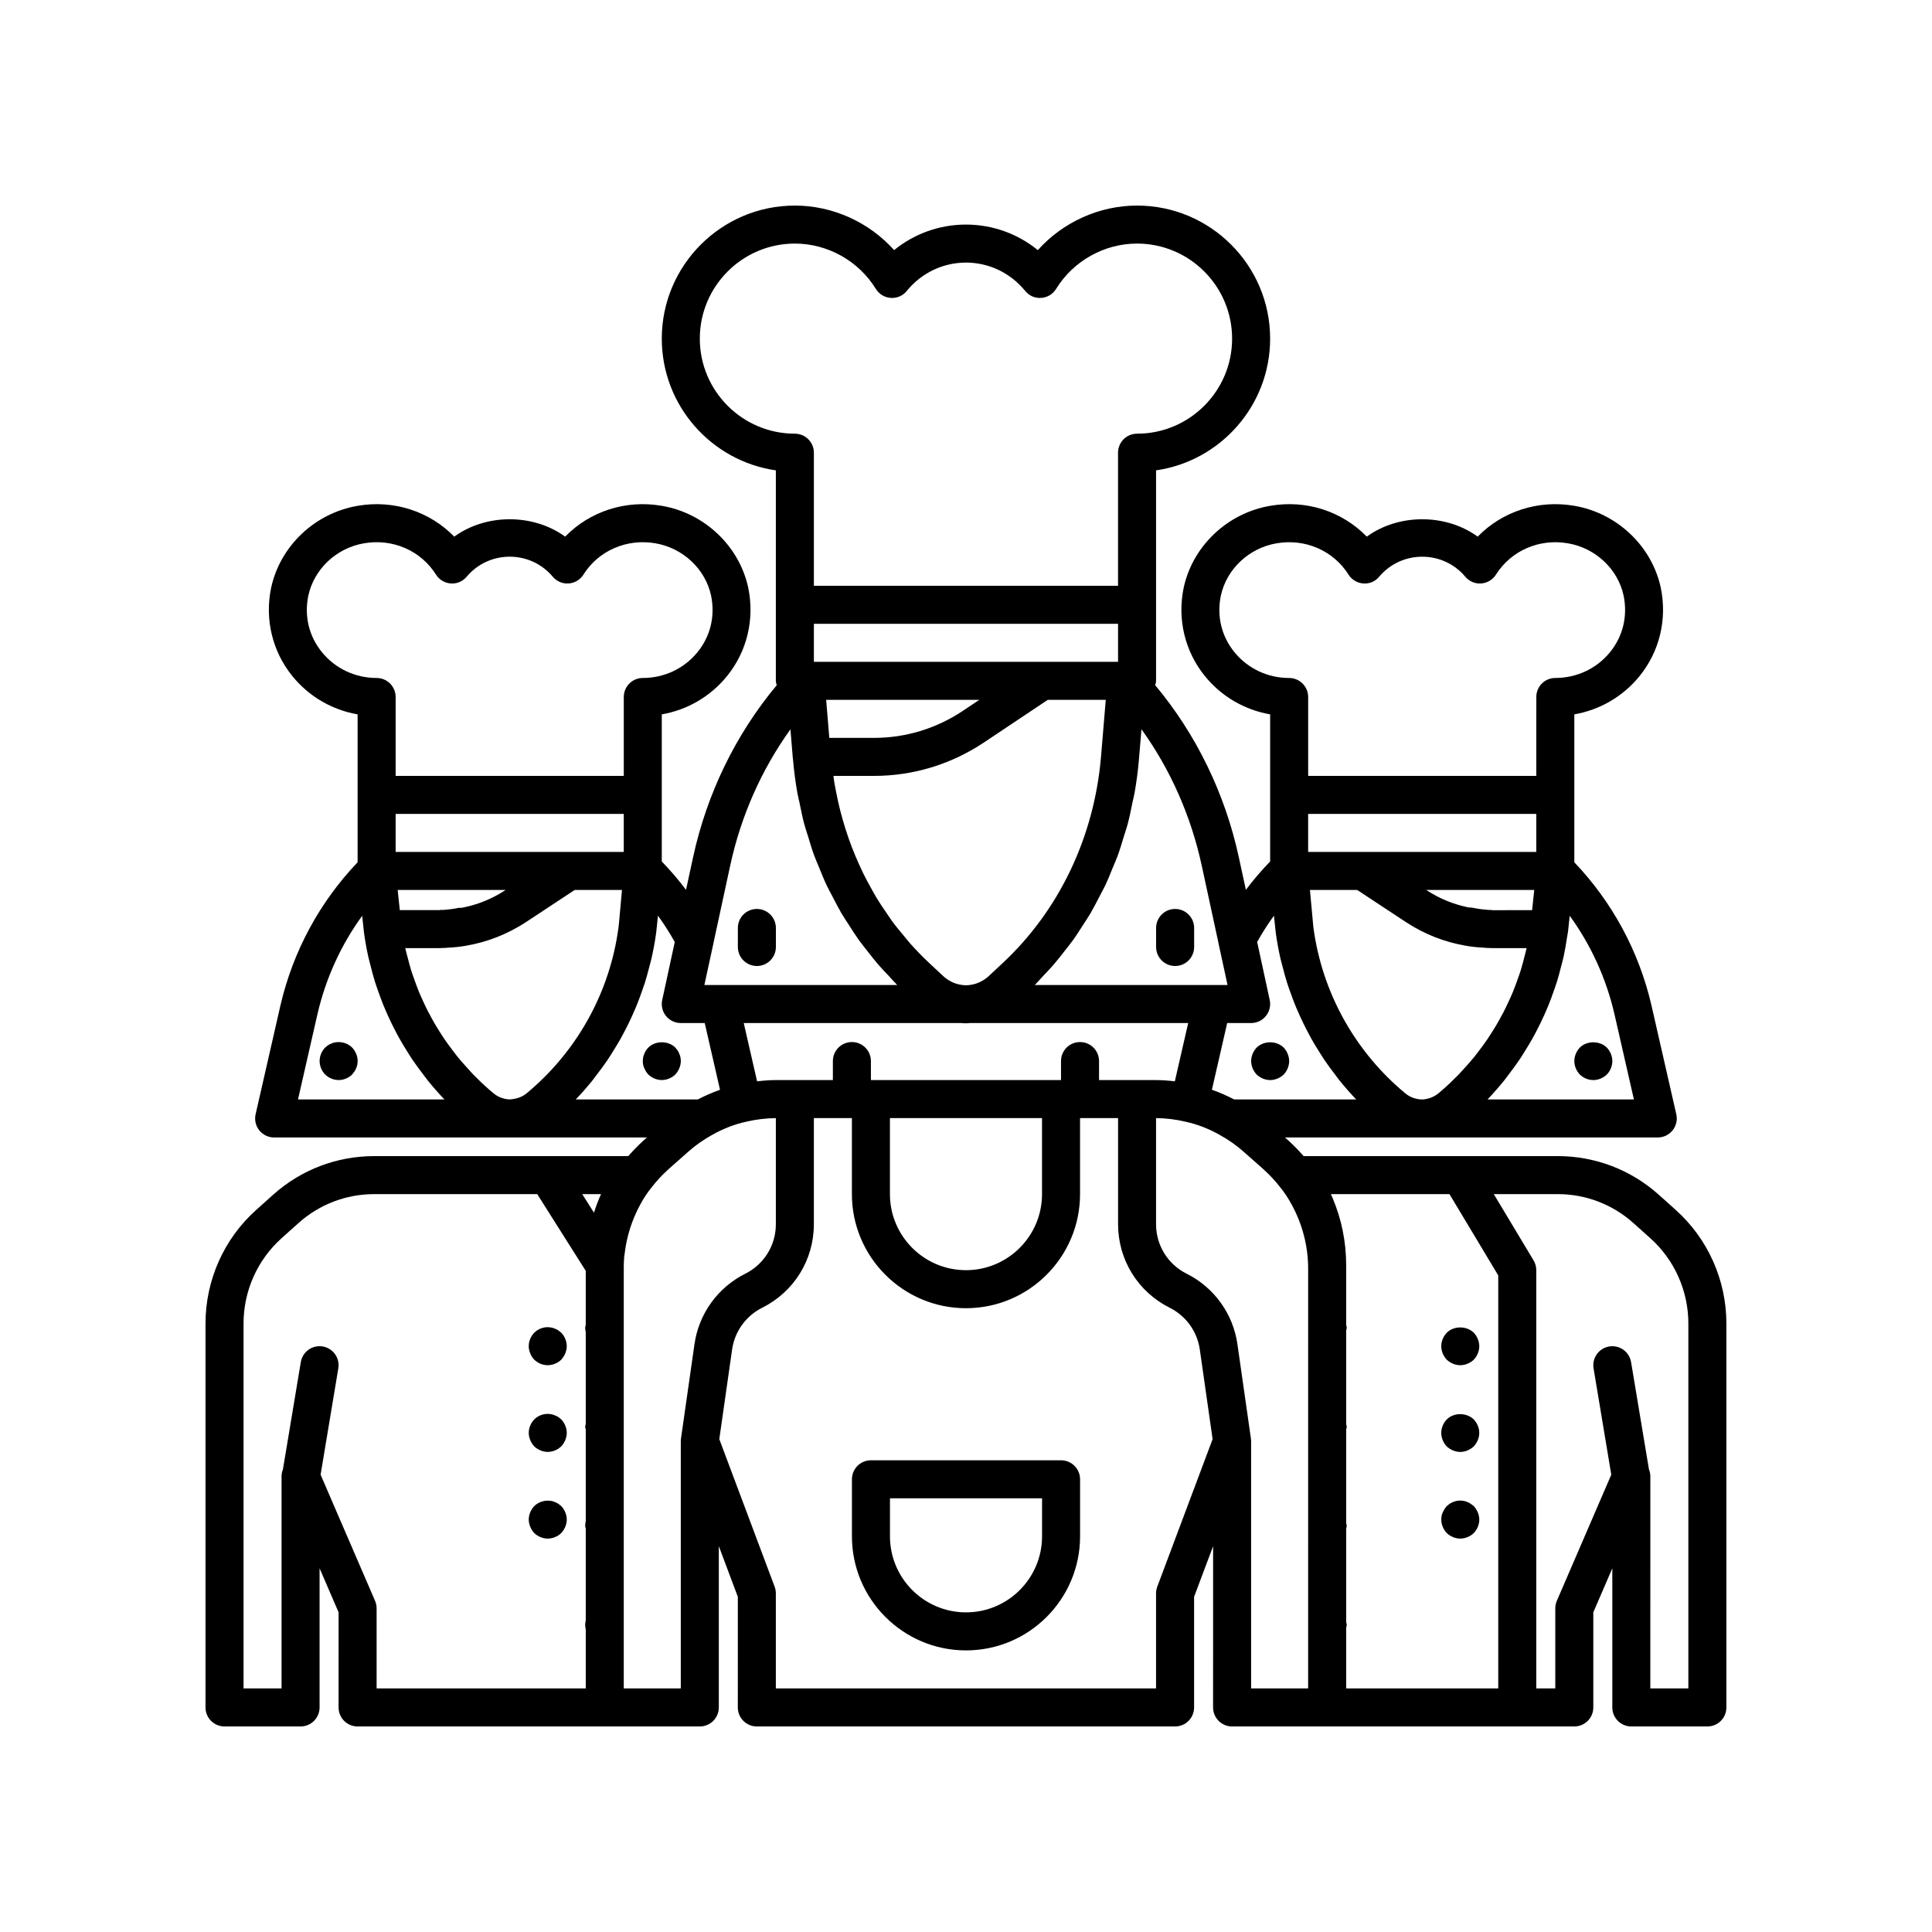 <?xml version="1.0" encoding="UTF-8"?>
<!-- Uploaded to: SVG Repo, www.svgrepo.com, Generator: SVG Repo Mixer Tools -->
<svg fill="#000000" width="800px" height="800px" version="1.1" viewBox="144 144 512 512" xmlns="http://www.w3.org/2000/svg">
 <g>
  <path d="m344.58 400c2.785 0 5.039-2.254 5.039-5.039v-5.039c0-2.781-2.254-5.039-5.039-5.039s-5.039 2.254-5.039 5.039v5.039c0.004 2.781 2.254 5.039 5.039 5.039z"/>
  <path d="m455.42 400c2.785 0 5.039-2.254 5.039-5.039v-5.039c0-2.781-2.254-5.039-5.039-5.039-2.785 0-5.039 2.254-5.039 5.039v5.039c0 2.781 2.254 5.039 5.039 5.039z"/>
  <path d="m425.19 530.99h-50.379c-2.785 0-5.039 2.254-5.039 5.039v15.113c0 16.668 13.559 30.23 30.23 30.23 16.668 0 30.23-13.559 30.23-30.23v-15.113c-0.004-2.781-2.258-5.039-5.043-5.039zm-5.035 20.152c0 11.113-9.039 20.152-20.152 20.152s-20.152-9.039-20.152-20.152v-10.078h40.305z"/>
  <path d="m525.95 500.76c0 1.309 0.551 2.621 1.461 3.578 0.957 0.902 2.269 1.457 3.578 1.457 1.309 0 2.617-0.555 3.578-1.461 0.906-0.957 1.461-2.266 1.461-3.574 0-1.312-0.555-2.621-1.461-3.578-1.914-1.863-5.289-1.863-7.152 0-0.914 0.957-1.465 2.266-1.465 3.578z"/>
  <path d="m527.41 520.16c-0.914 0.957-1.465 2.266-1.465 3.578 0 1.309 0.551 2.617 1.461 3.578 0.957 0.902 2.269 1.461 3.578 1.461 1.309 0 2.617-0.555 3.578-1.461 0.906-0.961 1.461-2.269 1.461-3.578 0-1.312-0.555-2.621-1.461-3.578-1.914-1.863-5.289-1.863-7.152 0z"/>
  <path d="m534.57 543.13c-0.25-0.203-0.508-0.402-0.809-0.602-0.25-0.203-0.555-0.355-0.855-0.457-0.305-0.148-0.605-0.25-0.961-0.301-1.609-0.352-3.32 0.203-4.531 1.359-0.453 0.504-0.809 1.059-1.059 1.664-0.301 0.605-0.402 1.258-0.402 1.914 0 1.312 0.551 2.621 1.461 3.578 0.957 0.906 2.269 1.457 3.578 1.457 1.309 0 2.617-0.555 3.578-1.461 0.906-0.957 1.461-2.266 1.461-3.574 0-0.656-0.152-1.309-0.402-1.914-0.254-0.605-0.605-1.16-1.059-1.664z"/>
  <path d="m232.78 420.25c-0.348 0.051-0.656 0.148-0.953 0.301-0.305 0.102-0.605 0.254-0.91 0.457-0.25 0.203-0.5 0.402-0.754 0.605-0.91 0.957-1.461 2.215-1.461 3.574 0 1.309 0.551 2.621 1.461 3.578 0.25 0.203 0.5 0.402 0.754 0.602 0.305 0.203 0.605 0.355 0.91 0.457 0.301 0.148 0.605 0.25 0.953 0.301 0.305 0.051 0.656 0.102 0.961 0.102 1.359 0 2.617-0.555 3.578-1.461 0.203-0.254 0.402-0.504 0.605-0.809 0.203-0.25 0.348-0.555 0.453-0.855 0.152-0.301 0.25-0.605 0.301-0.906 0.051-0.352 0.102-0.656 0.102-1.008 0-1.312-0.555-2.621-1.461-3.578-1.164-1.156-2.875-1.66-4.539-1.359z"/>
  <path d="m324.02 423.27c-0.102-0.301-0.25-0.602-0.453-0.906-0.203-0.254-0.402-0.504-0.605-0.754-1.863-1.863-5.289-1.863-7.152 0-0.203 0.25-0.453 0.5-0.605 0.754-0.203 0.305-0.355 0.605-0.453 0.906-0.152 0.301-0.25 0.605-0.305 0.906-0.051 0.352-0.098 0.656-0.098 1.008 0 0.656 0.098 1.309 0.402 1.914 0.25 0.605 0.605 1.16 1.059 1.664 0.953 0.906 2.269 1.461 3.578 1.461s2.617-0.555 3.578-1.461c0.453-0.504 0.809-1.059 1.059-1.664 0.246-0.605 0.398-1.258 0.398-1.914 0-0.355-0.051-0.656-0.102-1.008-0.051-0.301-0.148-0.605-0.301-0.906z"/>
  <path d="m588.05 464.61-4.481-4.012c-7.352-6.59-16.84-10.219-26.715-10.219h-67.379c-1.16-1.32-2.426-2.656-3.977-4.078l-0.973-0.859h98.801c1.535 0 2.981-0.699 3.941-1.898 0.953-1.199 1.312-2.766 0.969-4.262l-6.602-28.941c-3.324-14.285-10.391-27.309-20.422-37.828v-39.199c6.762-1.18 12.871-4.715 17.258-10.102 5.324-6.535 7.391-15.078 5.652-23.477-2.387-11.055-11.602-19.77-22.906-21.688-9.555-1.664-19.105 1.48-25.613 8.168-8.441-6.141-20.949-6.141-29.391 0-6.504-6.688-16.016-9.84-25.594-8.168-11.324 1.918-20.543 10.633-22.938 21.734-1.727 8.355 0.34 16.895 5.664 23.43 4.387 5.387 10.496 8.922 17.258 10.102v38.984c-2.301 2.383-4.453 4.883-6.43 7.519l-1.848-8.535c-3.664-17.016-11.387-32.805-22.188-45.695 0.094-0.387 0.234-0.75 0.234-1.16v-55.777c17.066-2.453 30.23-17.172 30.23-34.906 0-19.445-15.824-35.266-35.266-35.266-10.055 0-19.676 4.41-26.301 11.805-5.356-4.356-12.035-6.769-19.043-6.769-7.012 0-13.688 2.414-19.039 6.766-6.629-7.394-16.25-11.801-26.305-11.801-19.445 0-35.266 15.82-35.266 35.266 0 17.738 13.16 32.453 30.23 34.906l-0.004 55.777c0 0.41 0.141 0.777 0.234 1.16-10.855 13.004-18.535 28.742-22.188 45.691l-1.848 8.539c-1.973-2.637-4.129-5.141-6.426-7.519v-38.984c6.762-1.18 12.871-4.715 17.258-10.102 5.324-6.539 7.391-15.078 5.652-23.477-2.387-11.055-11.602-19.77-22.906-21.688-9.559-1.664-19.105 1.48-25.613 8.168-8.441-6.144-20.949-6.144-29.391 0-6.508-6.68-16.023-9.832-25.594-8.168-11.324 1.918-20.543 10.633-22.938 21.734-1.727 8.355 0.34 16.895 5.664 23.43 4.387 5.387 10.496 8.922 17.258 10.102v39.199c-10.031 10.52-17.102 23.547-20.43 37.852l-6.598 28.918c-0.344 1.496 0.016 3.066 0.969 4.262 0.961 1.199 2.406 1.898 3.941 1.898h98.801l-1.039 0.922c-1.527 1.398-2.781 2.727-3.914 4.016h-67.375c-9.875 0-19.363 3.629-26.715 10.215l-4.477 4.012c-8.559 7.637-13.469 18.629-13.469 30.152v101.73c0 2.781 2.254 5.039 5.039 5.039h20.152c2.785 0 5.039-2.254 5.039-5.039v-36.879l5.039 11.672-0.004 25.207c0 2.781 2.254 5.039 5.039 5.039h90.688c2.785 0 5.039-2.254 5.039-5.039v-42.75l5.039 13.434-0.004 29.316c0 2.781 2.254 5.039 5.039 5.039h110.84c2.785 0 5.039-2.254 5.039-5.039v-29.32l5.039-13.41-0.008 42.73c0 2.781 2.254 5.039 5.039 5.039h90.688c2.785 0 5.039-2.254 5.039-5.039v-25.207l5.039-11.672-0.004 36.879c0 2.781 2.254 5.039 5.039 5.039h20.152c2.785 0 5.039-2.254 5.039-5.039v-101.73c0-11.523-4.91-22.516-13.469-30.148zm-288.82 30.52c-0.039 0.246-0.152 0.496-0.152 0.742 0 0.301 0.051 0.656 0.102 0.957 0.016 0.059 0.035 0.102 0.051 0.156v24.391c-0.039 0.254-0.152 0.484-0.152 0.746 0 0.25 0.113 0.488 0.152 0.734v24.352c-0.016 0.051-0.035 0.105-0.051 0.156-0.055 0.352-0.102 0.656-0.102 1.008 0 0.246 0.113 0.477 0.152 0.723v24.371c-0.016 0.051-0.035 0.098-0.051 0.148-0.055 0.352-0.102 0.656-0.102 1.008 0 0.301 0.051 0.656 0.102 0.957 0.016 0.055 0.035 0.098 0.051 0.152v15.715h-55.422v-21.211c0-0.688-0.145-1.367-0.414-1.996l-14.43-33.43 4.695-28.184c0.457-2.746-1.398-5.34-4.144-5.797-2.762-0.453-5.344 1.398-5.797 4.141l-4.734 28.41c-0.223 0.578-0.363 1.191-0.363 1.84v56.227h-10.078v-96.688c0-8.656 3.684-16.906 10.109-22.641l4.481-4.016c5.508-4.93 12.609-7.644 19.996-7.644h43.246l12.855 20.332zm3.625-33.715c-0.551 1.297-1.023 2.617-1.449 3.953l-3.106-4.91h4.984c-0.148 0.316-0.293 0.637-0.43 0.957zm233.11-38.973c-0.457 0.598-0.902 1.207-1.379 1.789-0.855 1.047-1.766 2.055-2.684 3.055-0.434 0.469-0.84 0.957-1.285 1.418-1.395 1.434-2.844 2.82-4.367 4.137l-0.992 0.848c-1.113 0.941-2.449 1.5-4.098 1.676l-0.75-0.016c-0.031 0-0.062-0.004-0.094-0.004-0.762-0.078-1.473-0.258-2.137-0.531-0.66-0.277-1.27-0.648-1.82-1.113l-0.984-0.832c-12.762-11.027-21.031-26.266-23.285-42.91-0.008-0.062-0.016-0.121-0.027-0.184 0-0.008-0.004-0.027-0.004-0.035l-0.914-9.891h12.523l12.961 8.547c4.828 3.16 10.16 5.262 15.863 6.242 1.598 0.277 3.172 0.441 4.801 0.512 0.336 0.047 0.773 0.082 1.344 0.082 0.336 0.023 0.668 0.031 1.004 0.031h8.914c-0.023 0.105-0.031 0.211-0.055 0.312-0.113 0.508-0.266 1.004-0.391 1.512-0.348 1.422-0.715 2.84-1.152 4.231-0.211 0.68-0.465 1.34-0.699 2.012-0.418 1.199-0.852 2.394-1.332 3.566-0.293 0.715-0.617 1.414-0.934 2.117-0.5 1.102-1.02 2.191-1.574 3.266-0.363 0.707-0.742 1.402-1.133 2.094-0.586 1.047-1.207 2.074-1.848 3.086-0.422 0.668-0.844 1.332-1.289 1.984-0.695 1.027-1.434 2.019-2.184 3zm-30.785-52.672h-14.508v-10.078h60.457v10.078zm45.41 10.078-0.164 1.547-0.402 3.801-10.43 0.016c-0.285-0.051-0.57-0.074-0.855-0.074-0.074 0-0.148 0.004-0.223 0.004-0.125-0.02-0.25-0.023-0.375-0.035-0.012 0-0.02-0.008-0.027-0.008-1.273-0.086-2.508-0.254-3.742-0.512-0.379-0.082-0.758-0.109-1.137-0.098-3.961-0.809-7.691-2.305-11.066-4.519l-0.191-0.121zm21.223 32.758 5.191 22.762h-38.801c1.551-1.617 3.019-3.305 4.422-5.035 0.469-0.578 0.887-1.188 1.336-1.777 0.918-1.199 1.82-2.406 2.664-3.652 0.52-0.766 0.996-1.555 1.488-2.34 0.699-1.117 1.387-2.238 2.027-3.387 0.488-0.871 0.945-1.758 1.402-2.644 0.562-1.105 1.102-2.219 1.613-3.352 0.426-0.945 0.84-1.891 1.23-2.852 0.457-1.125 0.871-2.266 1.277-3.414 0.348-0.984 0.699-1.969 1.008-2.969 0.371-1.203 0.684-2.43 0.996-3.652 0.246-0.961 0.52-1.91 0.73-2.879 0.367-1.688 0.645-3.402 0.902-5.125 0.07-0.48 0.188-0.945 0.25-1.426 0-0.012-0.004-0.023-0.004-0.035 0.004-0.027 0.008-0.051 0.012-0.078l0.434-4.062c5.602 7.711 9.633 16.516 11.82 25.918zm-100.66-95.754c-3.453-4.242-4.734-9.578-3.617-14.988 1.523-7.066 7.457-12.645 14.781-13.883 7.578-1.312 15.055 1.938 19.055 8.297 0.855 1.363 2.316 2.234 3.922 2.344 1.703 0.129 3.172-0.555 4.207-1.789 2.824-3.371 6.981-5.301 11.406-5.301 4.422 0 8.582 1.93 11.406 5.301 1.031 1.234 2.633 1.914 4.203 1.789 1.609-0.109 3.066-0.98 3.926-2.344 4-6.359 11.492-9.613 19.074-8.297 7.301 1.238 13.234 6.816 14.75 13.836 1.125 5.453-0.152 10.793-3.606 15.031-3.531 4.336-8.812 6.82-14.484 6.82-2.785 0-5.039 2.254-5.039 5.039l-0.004 20.91h-60.457v-20.906c0-2.781-2.254-5.039-5.039-5.039-5.672 0-10.949-2.488-14.484-6.82zm4.41 98.262c1.523 0 2.965-0.688 3.922-1.879 0.961-1.188 1.324-2.742 1.004-4.231l-3.328-15.375c1.34-2.41 2.828-4.734 4.449-6.965l0.434 4.09c0.016 0.117 0.023 0.234 0.043 0.348 0.004 0.066 0.012 0.137 0.02 0.203 0.305 2.242 0.723 4.457 1.215 6.652 0.16 0.719 0.371 1.422 0.555 2.133 0.371 1.469 0.762 2.93 1.215 4.367 0.258 0.82 0.555 1.625 0.844 2.438 0.461 1.309 0.941 2.606 1.473 3.887 0.34 0.828 0.703 1.645 1.074 2.457 0.562 1.246 1.16 2.469 1.789 3.684 0.406 0.785 0.816 1.566 1.246 2.34 0.691 1.234 1.43 2.438 2.188 3.629 0.441 0.699 0.871 1.406 1.336 2.094 0.898 1.32 1.859 2.602 2.836 3.871 0.391 0.508 0.754 1.039 1.16 1.535 1.387 1.711 2.836 3.371 4.367 4.969h-32.328c-0.027-0.016-0.059-0.023-0.086-0.039-1.777-0.922-3.606-1.727-5.488-2.402-0.113-0.039-0.215-0.105-0.332-0.145l4.047-17.66zm-13.086-41.711 4.43 20.492c0.004 0.023-0.004 0.043 0.004 0.066l2.402 11.074h-51.094c0.82-0.805 1.555-1.684 2.34-2.519 0.883-0.934 1.781-1.852 2.621-2.82 1.016-1.172 1.961-2.398 2.914-3.621 0.777-0.996 1.578-1.969 2.312-2.996 0.918-1.277 1.75-2.609 2.602-3.934 0.668-1.043 1.371-2.066 2-3.137 0.812-1.391 1.539-2.828 2.281-4.262 0.555-1.074 1.148-2.121 1.668-3.215 0.711-1.508 1.32-3.066 1.953-4.617 0.438-1.078 0.926-2.133 1.324-3.231 0.605-1.66 1.102-3.367 1.617-5.066 0.316-1.035 0.684-2.047 0.965-3.098 0.512-1.918 0.902-3.879 1.301-5.836 0.176-0.875 0.414-1.727 0.57-2.606 0.5-2.859 0.883-5.75 1.133-8.676l0.684-8.148c7.664 10.652 13.137 23 15.973 36.148zm-32.258 46.75c-2.785 0-5.039 2.254-5.039 5.039v5.039l-50.379-0.004v-5.039c0-2.781-2.254-5.039-5.039-5.039-2.785 0-5.039 2.254-5.039 5.039v5.039h-14.914c-1.738 0-3.461 0.133-5.172 0.332l-3.535-15.445h57.582c0.406 0.031 0.809 0.07 1.238 0.07 0.418 0 0.875-0.051 1.32-0.082 0.02 0 0.035 0.012 0.059 0.012h57.582l-3.539 15.445c-1.711-0.199-3.434-0.332-5.172-0.332h-14.914v-5.039c0-2.781-2.254-5.035-5.039-5.035zm-10.074 20.152v20.152c0 11.113-9.039 20.152-20.152 20.152s-20.152-9.039-20.152-20.152v-20.152zm-16.621-110.84-4.496 3.008c-6.988 4.625-15.066 7.07-23.371 7.07h-11.883l-0.832-10.078zm-43.836-10.074v-10.078h80.609v10.078zm15.969 30.227c10.289 0 20.289-3.023 28.949-8.758l17.066-11.395h15.367l-1.258 15.086c-1.82 21.27-11.078 40.688-26.07 54.684l-3.691 3.441c-1.125 1.027-2.449 1.766-3.926 2.148-0.426 0.121-0.887 0.172-1.414 0.246-0.465 0.047-0.961 0.055-1.402-0.004-0.453-0.062-0.93-0.117-1.484-0.27-1.371-0.359-2.695-1.094-3.785-2.086l-3.723-3.473c-1.805-1.684-3.512-3.453-5.148-5.285-0.531-0.598-1.008-1.238-1.523-1.852-1.07-1.273-2.137-2.551-3.125-3.891-0.535-0.723-1.02-1.484-1.531-2.227-0.895-1.301-1.789-2.606-2.609-3.961-0.465-0.762-0.883-1.551-1.32-2.328-0.793-1.406-1.566-2.824-2.281-4.277-0.371-0.762-0.715-1.539-1.066-2.312-0.695-1.535-1.359-3.09-1.965-4.672-0.289-0.75-0.559-1.508-0.824-2.266-0.574-1.641-1.105-3.309-1.582-4.996-0.219-0.773-0.434-1.551-0.633-2.332-0.422-1.648-0.781-3.324-1.109-5.012-0.176-0.91-0.359-1.816-0.508-2.734-0.082-0.488-0.121-0.988-0.195-1.477zm-46.199-115.88c0-13.891 11.301-25.191 25.191-25.191 8.684 0 16.898 4.602 21.457 12.008 0.852 1.391 2.328 2.281 3.957 2.391 1.699 0.117 3.211-0.586 4.242-1.848 3.883-4.773 9.605-7.512 15.688-7.512s11.805 2.738 15.691 7.512c1.027 1.262 2.574 1.969 4.242 1.848 1.629-0.109 3.106-1 3.957-2.391 4.551-7.406 12.766-12.008 21.449-12.008 13.891 0 25.191 11.301 25.191 25.191 0 13.891-11.301 25.191-25.191 25.191-2.785 0-5.039 2.254-5.039 5.039v35.266h-80.605v-35.266c0-2.781-2.254-5.039-5.039-5.039-13.891 0-25.191-11.305-25.191-25.191zm3.617 160.22c0.004-0.023 0-0.047 0.004-0.066l4.43-20.496c2.824-13.098 8.266-25.402 15.965-36.117l0.637 7.711c0.004 0.043 0.031 0.078 0.035 0.121l0.023 0.297c0.25 2.926 0.633 5.816 1.133 8.672 0.156 0.898 0.398 1.766 0.578 2.656 0.395 1.938 0.781 3.879 1.289 5.777 0.289 1.078 0.664 2.113 0.988 3.176 0.508 1.672 0.996 3.348 1.594 4.981 0.41 1.125 0.906 2.207 1.359 3.312 0.621 1.52 1.219 3.051 1.914 4.527 0.527 1.125 1.137 2.199 1.711 3.301 0.73 1.402 1.438 2.812 2.234 4.172 0.645 1.102 1.363 2.148 2.051 3.219 0.832 1.293 1.648 2.598 2.543 3.848 0.754 1.055 1.578 2.059 2.379 3.082 0.934 1.191 1.852 2.391 2.844 3.535 0.863 0.996 1.789 1.941 2.699 2.902 0.77 0.82 1.484 1.68 2.281 2.465h-51.098zm-103.75-77.113c-3.453-4.238-4.734-9.578-3.617-14.988 1.523-7.066 7.457-12.645 14.781-13.883 7.578-1.312 15.055 1.941 19.055 8.301 0.859 1.363 2.316 2.234 3.926 2.344 1.625 0.129 3.172-0.555 4.203-1.789 2.824-3.371 6.981-5.305 11.406-5.305 4.422 0 8.582 1.934 11.406 5.305 1.031 1.234 2.629 1.914 4.203 1.789 1.609-0.109 3.066-0.98 3.926-2.344 4-6.359 11.492-9.613 19.074-8.297 7.301 1.238 13.234 6.816 14.75 13.836 1.125 5.453-0.152 10.793-3.606 15.031-3.531 4.336-8.812 6.824-14.484 6.824-2.785 0-5.039 2.254-5.039 5.039l-0.004 20.906h-60.457v-20.906c0-2.781-2.254-5.039-5.039-5.039-5.672 0-10.949-2.488-14.484-6.824zm19.523 52.922v-10.078h60.457v10.078zm29.156 10.078-0.176 0.117c-3.527 2.309-7.418 3.856-11.559 4.633-0.223 0.016-0.438-0.059-0.656-0.012-1.234 0.254-2.469 0.426-3.742 0.512-0.016 0-0.023 0.008-0.039 0.012-0.105 0.012-0.195 0.016-0.312 0.031-0.402-0.031-0.809-0.016-1.18 0.047h-10.383l-0.102-0.945-0.469-4.394zm-55.031 55.52 5.188-22.742c2.195-9.418 6.223-18.227 11.824-25.934l0.441 4.176c0.293 2.266 0.699 4.504 1.184 6.719 0.156 0.707 0.359 1.398 0.531 2.098 0.371 1.5 0.762 2.992 1.219 4.465 0.254 0.812 0.543 1.613 0.824 2.418 0.465 1.332 0.949 2.656 1.48 3.961 0.34 0.828 0.695 1.645 1.062 2.457 0.566 1.258 1.164 2.5 1.793 3.727 0.41 0.797 0.82 1.59 1.258 2.371 0.688 1.23 1.418 2.43 2.172 3.621 0.457 0.723 0.895 1.453 1.375 2.16 0.871 1.285 1.801 2.527 2.75 3.762 0.434 0.566 0.836 1.148 1.281 1.703 1.402 1.73 2.867 3.414 4.422 5.035zm61.652-2.531-0.992 0.848c-1.102 0.934-2.434 1.484-4.41 1.668l-0.531-0.016c-1.52-0.156-2.859-0.715-3.957-1.645l-0.98-0.832c-1.527-1.32-2.977-2.707-4.371-4.141-0.461-0.473-0.883-0.977-1.328-1.465-0.902-0.984-1.797-1.973-2.641-3-0.5-0.609-0.961-1.242-1.438-1.867-0.723-0.949-1.438-1.906-2.109-2.887-0.477-0.695-0.926-1.406-1.379-2.121-0.602-0.953-1.184-1.914-1.738-2.894-0.434-0.766-0.852-1.535-1.254-2.316-0.496-0.965-0.965-1.945-1.414-2.934-0.375-0.82-0.75-1.641-1.09-2.473-0.406-0.988-0.766-1.992-1.125-3-0.305-0.855-0.621-1.707-0.895-2.574-0.332-1.07-0.605-2.16-0.887-3.246-0.211-0.816-0.453-1.625-0.633-2.453-0.016-0.078-0.023-0.156-0.039-0.23h8.922c0.336 0 0.668-0.008 1.004-0.031 0.512 0.004 0.988-0.031 1.344-0.082 1.629-0.07 3.203-0.234 4.809-0.512 5.699-0.98 11.031-3.082 15.871-6.25l12.945-8.535h12.523l-0.785 8.672-0.125 1.176c-0.004 0.012-0.004 0.023-0.004 0.035-0.012 0.074-0.02 0.148-0.031 0.227-2.254 16.641-10.523 31.879-23.262 42.879zm11.957 2.531c1.535-1.598 2.984-3.262 4.371-4.973 0.406-0.504 0.773-1.031 1.164-1.543 0.977-1.266 1.938-2.547 2.832-3.867 0.461-0.68 0.883-1.375 1.32-2.066 0.762-1.203 1.508-2.418 2.207-3.66 0.426-0.762 0.828-1.531 1.23-2.305 0.637-1.227 1.238-2.465 1.809-3.727 0.363-0.801 0.719-1.605 1.055-2.418 0.535-1.297 1.023-2.609 1.488-3.934 0.281-0.797 0.57-1.59 0.828-2.394 0.461-1.457 0.852-2.934 1.23-4.418 0.176-0.699 0.383-1.387 0.543-2.09 0.492-2.195 0.91-4.414 1.215-6.66 0.012-0.07 0.016-0.141 0.023-0.211 0.02-0.145 0.035-0.289 0.043-0.379l0.004-0.035 0.426-4.012c1.621 2.231 3.106 4.555 4.449 6.965l-3.328 15.375c-0.32 1.488 0.043 3.043 1.004 4.231 0.957 1.18 2.398 1.867 3.922 1.867h6.344l4.047 17.668c-0.117 0.039-0.223 0.105-0.336 0.148-1.883 0.676-3.711 1.484-5.488 2.406-0.023 0.012-0.051 0.02-0.074 0.031zm31.465 64.836-3.578 25.031c-0.023 0.148-0.023 0.297-0.031 0.441-0.004 0.039-0.008 0.074-0.008 0.109 0 0.059-0.012 0.113-0.012 0.164v65.496h-15.113v-111.24c0-0.32 0-0.656 0.008-1.031 0.004-0.57 0.055-1.133 0.082-1.699 0.012-0.168 0.012-0.344 0.039-0.504 0.02-0.109 0.035-0.219 0.051-0.328 0.016-0.102 0.031-0.199 0.039-0.301 0.535-4.656 1.949-9.105 4.211-13.238 0.906-1.668 1.883-3.141 3.106-4.629 1.137-1.484 2.566-3.019 4.32-4.625l5.254-4.648c1.926-1.715 4.035-3.172 6.254-4.41 0.02-0.012 0.043-0.016 0.062-0.027 1.402-0.809 2.859-1.5 4.356-2.082 0.035-0.012 0.066-0.031 0.102-0.043 1.516-0.582 3.078-1.051 4.672-1.398 0.004 0 0.004 0 0.004-0.004 2.527-0.574 5.117-0.906 7.746-0.922v28.102c0 5.602-3.113 10.637-8.121 13.141-7.269 3.633-12.293 10.605-13.441 18.648zm122.64 64.293c-0.211 0.562-0.32 1.156-0.32 1.758v25.191h-100.76v-25.191c0-0.605-0.109-1.203-0.32-1.77l-11.336-30.23-3.328-8.871 3.394-23.754c0.68-4.773 3.66-8.906 7.969-11.062 8.453-4.223 13.699-12.711 13.699-22.152v-28.109h10.078v20.152c0 16.668 13.559 30.23 30.23 30.23 16.668 0 30.23-13.559 30.23-30.23v-20.152h10.078v28.109c0 9.441 5.246 17.93 13.691 22.156 4.309 2.156 7.293 6.289 7.969 11.062l3.394 23.754zm39.984 26.949h-15.113v-65.496c0-0.238-0.016-0.477-0.051-0.715l-3.578-25.031c-1.152-8.043-6.176-15.016-13.441-18.648-5.008-2.504-8.121-7.539-8.121-13.141v-28.102c2.629 0.016 5.223 0.348 7.742 0.934 0 0 0.004 0 0.004 0.004 1.594 0.344 3.152 0.812 4.668 1.395 0.043 0.016 0.082 0.039 0.125 0.055 1.492 0.582 2.941 1.266 4.34 2.07 0.016 0.008 0.035 0.012 0.051 0.023 2.227 1.242 4.344 2.703 6.281 4.426l5.172 4.574c1.82 1.664 3.254 3.199 4.496 4.82 1.113 1.355 2.09 2.828 3.012 4.527 2.891 5.234 4.414 11.137 4.414 17.062zm50.383 0h-40.305v-16.094c0.039-0.25 0.152-0.484 0.152-0.738 0-0.25-0.113-0.488-0.152-0.734v-24.777c0.039-0.25 0.152-0.484 0.152-0.734 0-0.262-0.113-0.492-0.152-0.742v-24.77c0.039-0.25 0.152-0.484 0.152-0.734 0-0.262-0.113-0.492-0.152-0.742v-24.77c0.039-0.25 0.152-0.484 0.152-0.734 0-0.262-0.113-0.492-0.152-0.742v-15.805c0-6.231-1.219-12.254-3.637-17.941-0.137-0.312-0.277-0.625-0.418-0.93h31.43l12.93 21.547zm50.379 0h-10.078l0.004-55.418v-0.809c0-0.648-0.145-1.266-0.371-1.84l-4.734-28.41c-0.457-2.742-3.055-4.59-5.797-4.141-2.746 0.457-4.602 3.055-4.144 5.797l4.695 28.184-14.43 33.43c-0.27 0.633-0.41 1.312-0.41 1.996v21.211h-5.039v-110.84c0-0.914-0.246-1.809-0.719-2.594l-10.535-17.559h16.973c7.391 0 14.488 2.715 19.996 7.644l4.488 4.019c6.418 5.731 10.102 13.984 10.102 22.637z"/>
  <path d="m566.25 430.23c1.309 0 2.617-0.555 3.578-1.461 0.906-0.957 1.461-2.269 1.461-3.578 0-1.312-0.555-2.621-1.461-3.578-1.914-1.863-5.289-1.863-7.152 0-0.91 0.961-1.461 2.269-1.461 3.578s0.551 2.621 1.461 3.578c0.953 0.906 2.215 1.461 3.574 1.461z"/>
  <path d="m480.61 430.23c1.309 0 2.617-0.555 3.578-1.461 0.902-0.957 1.457-2.269 1.457-3.578 0-0.656-0.152-1.312-0.402-1.918-0.25-0.656-0.605-1.16-1.059-1.66-1.914-1.863-5.238-1.863-7.152 0-0.91 0.961-1.461 2.269-1.461 3.578s0.551 2.621 1.461 3.578c0.953 0.906 2.269 1.461 3.578 1.461z"/>
  <path d="m284.12 500.76c0 0.656 0.152 1.309 0.402 1.914 0.25 0.656 0.605 1.16 1.059 1.664 0.957 0.902 2.215 1.457 3.578 1.457 0.301 0 0.656-0.051 0.953-0.102 0.355-0.051 0.656-0.152 0.961-0.301 0.301-0.102 0.605-0.254 0.906-0.457 0.25-0.148 0.508-0.402 0.758-0.602 0.453-0.504 0.809-1.059 1.059-1.664 0.25-0.602 0.402-1.258 0.402-1.91 0-1.312-0.555-2.621-1.461-3.578-0.25-0.203-0.508-0.402-0.758-0.605-0.301-0.203-0.605-0.355-0.906-0.457-0.305-0.148-0.605-0.25-0.961-0.301-1.609-0.355-3.375 0.203-4.531 1.359-0.91 0.961-1.461 2.219-1.461 3.582z"/>
  <path d="m291.98 519.55c-0.301-0.199-0.605-0.352-0.906-0.453-0.305-0.148-0.605-0.25-0.961-0.301-1.609-0.352-3.375 0.203-4.531 1.359-0.91 0.957-1.461 2.266-1.461 3.578 0 0.656 0.152 1.309 0.402 1.914 0.25 0.605 0.605 1.16 1.059 1.664 0.957 0.902 2.269 1.461 3.578 1.461 0.301 0 0.656-0.051 0.953-0.102 0.355-0.051 0.656-0.152 0.961-0.301 0.301-0.102 0.605-0.254 0.906-0.457 0.25-0.203 0.508-0.402 0.758-0.602 0.453-0.504 0.809-1.059 1.059-1.664 0.25-0.605 0.402-1.258 0.402-1.914 0-1.312-0.555-2.621-1.461-3.578-0.25-0.199-0.508-0.402-0.758-0.605z"/>
  <path d="m291.98 542.53c-0.301-0.203-0.605-0.355-0.906-0.457-0.305-0.148-0.605-0.25-0.961-0.301-1.609-0.301-3.375 0.203-4.531 1.359-0.91 0.957-1.461 2.269-1.461 3.578 0 0.656 0.152 1.309 0.406 1.914 0.25 0.656 0.605 1.16 1.059 1.66 0.953 0.91 2.266 1.461 3.574 1.461 0.301 0 0.656-0.051 0.953-0.102 0.355-0.051 0.656-0.148 0.961-0.301 0.301-0.102 0.605-0.254 0.906-0.457 0.25-0.148 0.508-0.402 0.758-0.605 0.453-0.5 0.809-1.059 1.059-1.66 0.25-0.602 0.402-1.254 0.402-1.91 0-1.309-0.555-2.621-1.461-3.578-0.25-0.203-0.508-0.402-0.758-0.602z"/>
 </g>
</svg>